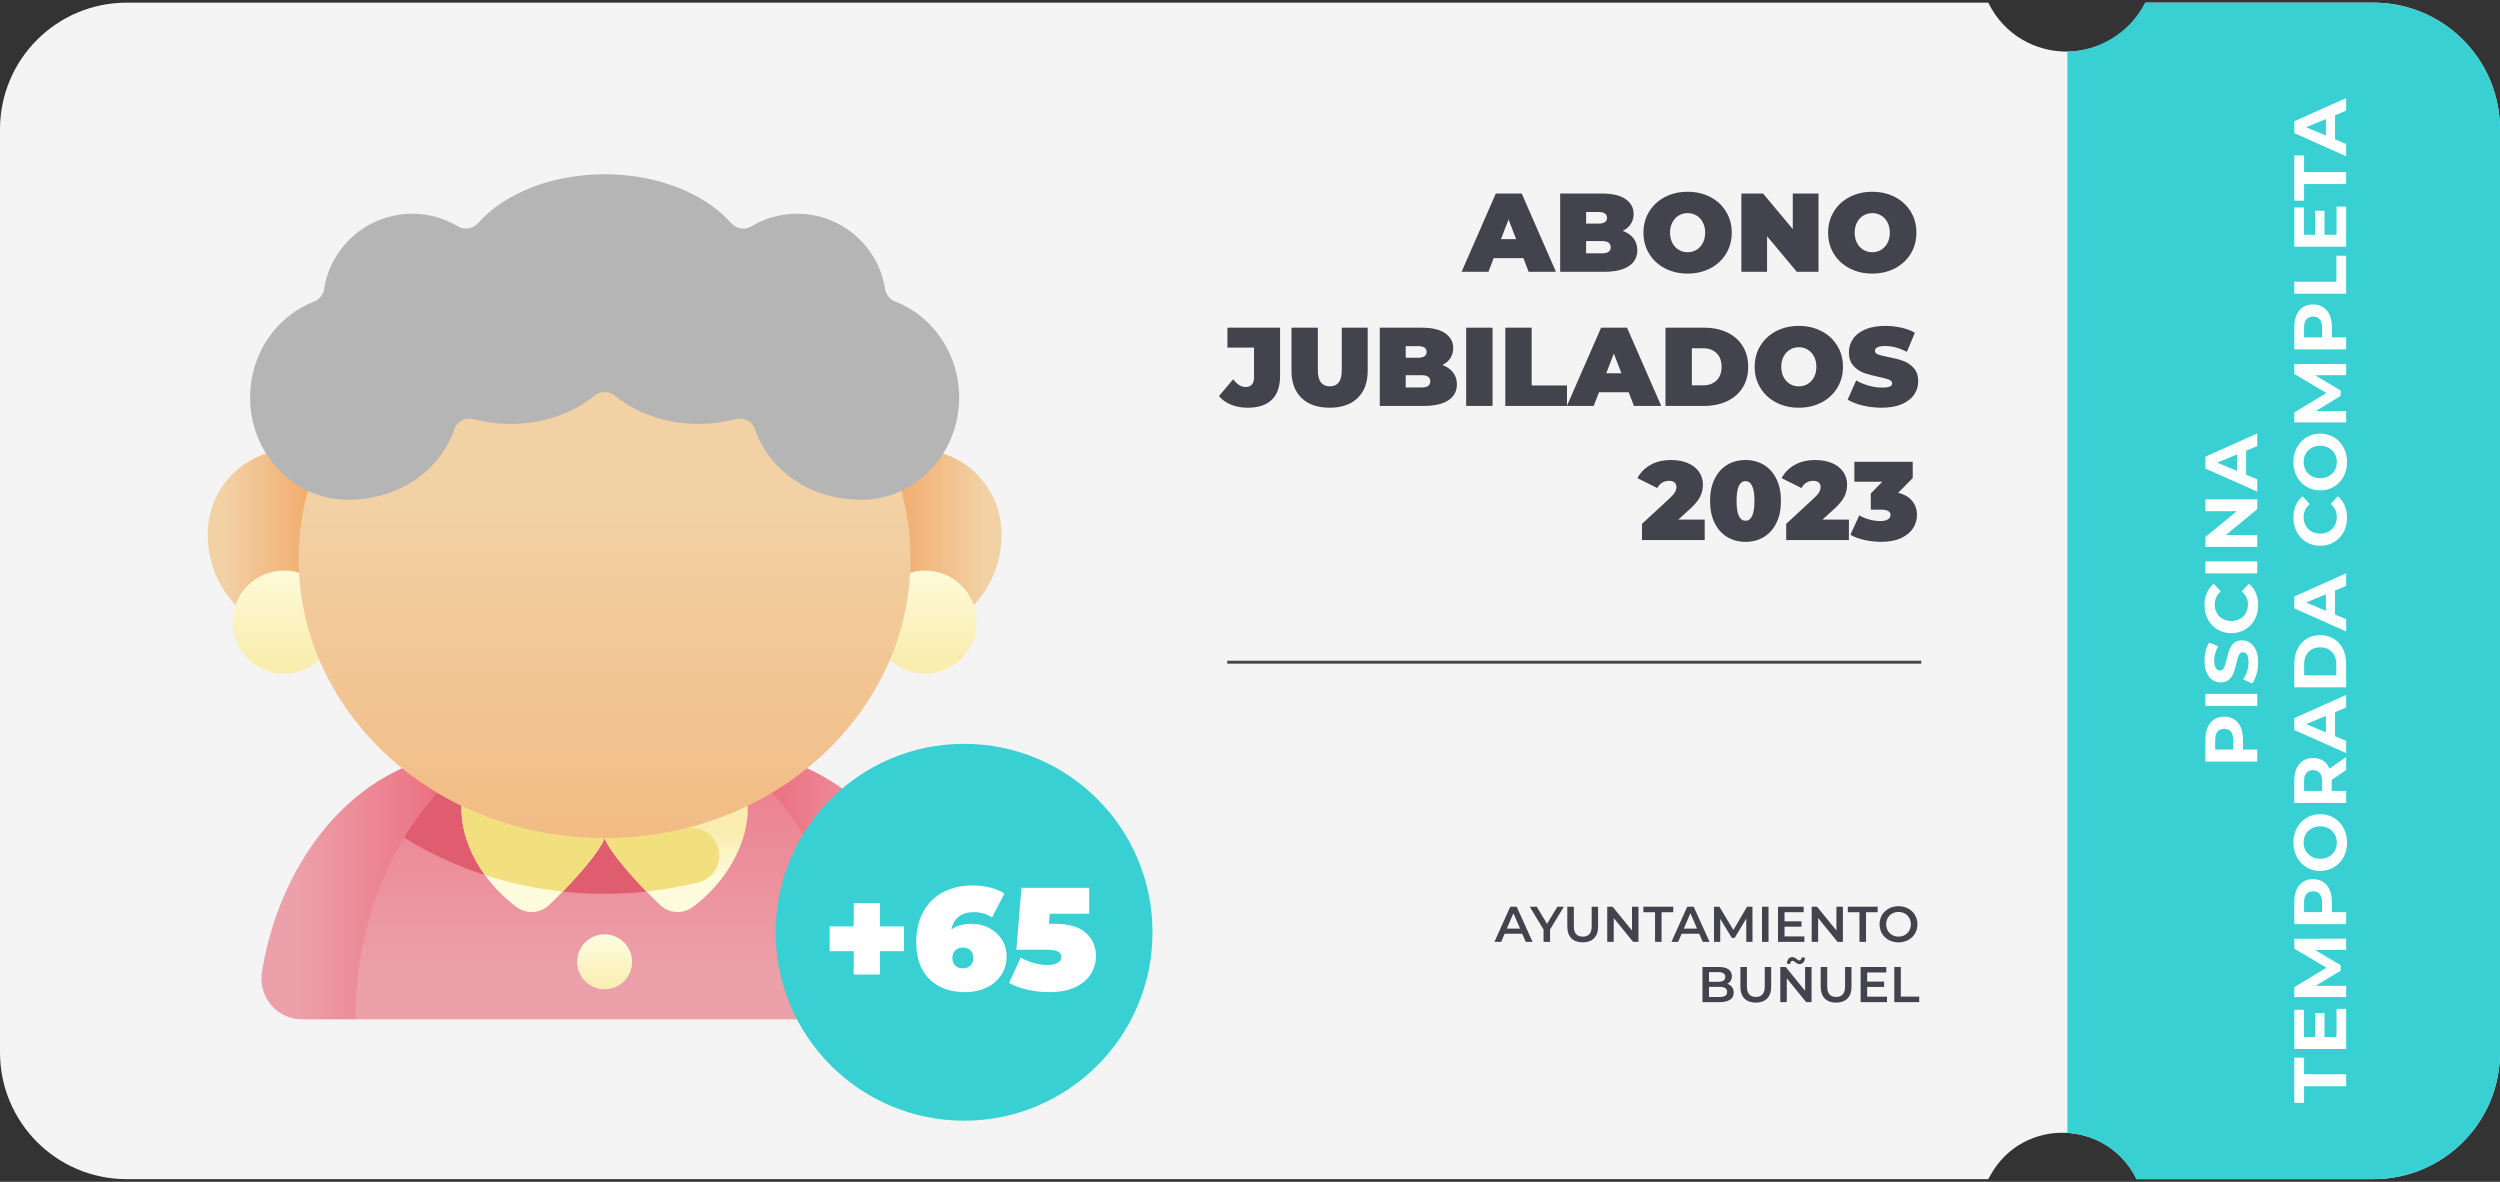 <?xml version="1.0" encoding="utf-8"?>
<!-- Generator: Adobe Illustrator 26.5.1, SVG Export Plug-In . SVG Version: 6.00 Build 0)  -->
<svg version="1.1" xmlns="http://www.w3.org/2000/svg" xmlns:xlink="http://www.w3.org/1999/xlink" x="0px" y="0px"
	 viewBox="0 0 846.168 400" enable-background="new 0 0 846.168 400" xml:space="preserve">
<rect x="0" y="0" width="846.168" height="400" fill="#333333" stroke="none"/>
<g id="Layer_3" display="none">
</g>
<g id="Layer_1">
	<path id="background_00000089543560678602474140000010959118444390879652_" fill="#F4F4F4" d="M42.868,399.099h630.094l0.754-1.355
		c10.951-19.73,39.582-18.945,49.438,1.355l0,0h80.146c23.678,0,42.869-19.191,42.869-42.869V43.77
		c0-23.676-19.191-42.868-42.869-42.868h-77.158l0,0c-10.809,22.026-42.176,22.114-53.104,0.147l-0.076-0.147H42.868
		c-23.676,0-42.867,19.192-42.867,42.868v312.46C0.001,379.907,19.192,399.099,42.868,399.099z"/>
	<g id="background_00000173160414298033789760000011962924955362922138_">
		<g id="background_00000159451091699550716920000014092334221328275371_">
			<path id="tab_00000155865745173915491100000006656470095329128588_" fill="#39D0D3" d="M803.348,399.099h-80.195l-0.789-1.416
				c-4.619-8.295-13.148-13.66-22.625-14.232l0,0V17.468l0,0c10.615-0.298,20.318-6.071,25.643-15.259l0.76-1.308h77.207
				c23.65,0,42.82,19.171,42.82,42.82v312.557C846.168,379.929,826.999,399.099,803.348,399.099z"/>
		</g>
	</g>
	<g>
		
			<linearGradient id="SVGID_1_" gradientUnits="userSpaceOnUse" x1="90.698" y1="-3233.193" x2="63.294" y2="-3233.193" gradientTransform="matrix(1.02 0 0 -1.02 11.411 -3113.625)">
			<stop  offset="0" style="stop-color:#F2AE6F"/>
			<stop  offset="1" style="stop-color:#F2D1A5"/>
		</linearGradient>
		<path fill="url(#SVGID_1_)" d="M127.66,180.753c0-15.841-12.841-28.681-28.681-28.681c-15.84,0-28.68,12.84-28.68,28.681
			c0,21.679,18.013,34.992,33.853,34.992C119.993,215.745,127.66,196.592,127.66,180.753L127.66,180.753z"/>
		
			<linearGradient id="SVGID_00000073702214606331703620000017291904220976845212_" gradientUnits="userSpaceOnUse" x1="83.104" y1="-3271.322" x2="83.104" y2="-3238.742" gradientTransform="matrix(1.02 0 0 -1.02 11.411 -3113.625)">
			<stop  offset="0" style="stop-color:#F9EDAF"/>
			<stop  offset="1" style="stop-color:#FFFCDD"/>
		</linearGradient>
		<path fill="url(#SVGID_00000073702214606331703620000017291904220976845212_)" d="M96.169,193.105
			c9.637,0,17.449,7.812,17.449,17.449s-7.812,17.449-17.449,17.449c-9.637,0-17.449-7.812-17.449-17.449
			S86.532,193.105,96.169,193.105z"/>
		
			<linearGradient id="SVGID_00000102525029723625692640000016856240402508806556_" gradientUnits="userSpaceOnUse" x1="1970.029" y1="-3233.193" x2="1942.625" y2="-3233.193" gradientTransform="matrix(-1.02 0 0 -1.02 2314.61 -3113.625)">
			<stop  offset="0" style="stop-color:#F2AE6F"/>
			<stop  offset="1" style="stop-color:#F2D1A5"/>
		</linearGradient>
		<path fill="url(#SVGID_00000102525029723625692640000016856240402508806556_)" d="M281.632,180.753
			c0-15.841,12.84-28.681,28.68-28.681c15.841,0,28.681,12.84,28.681,28.681c0,21.679-18.013,34.992-33.853,34.992
			C289.3,215.745,281.632,196.592,281.632,180.753L281.632,180.753z"/>
		
			<linearGradient id="SVGID_00000124861659471021555860000006979614895682617739_" gradientUnits="userSpaceOnUse" x1="295.824" y1="-3271.322" x2="295.824" y2="-3238.742" gradientTransform="matrix(1.02 0 0 -1.02 11.411 -3113.625)">
			<stop  offset="0" style="stop-color:#F9EDAF"/>
			<stop  offset="1" style="stop-color:#FFFCDD"/>
		</linearGradient>
		<path fill="url(#SVGID_00000124861659471021555860000006979614895682617739_)" d="M313.123,193.105
			c9.638,0,17.448,7.812,17.448,17.449s-7.811,17.449-17.448,17.449c-9.637,0-17.449-7.812-17.449-17.449
			S303.486,193.105,313.123,193.105z"/>
		
			<linearGradient id="SVGID_00000094616621310777055370000004566539159404961173_" gradientUnits="userSpaceOnUse" x1="136.29" y1="-3347.148" x2="87.662" y2="-3347.148" gradientTransform="matrix(1.02 0 0 -1.02 11.411 -3113.625)">
			<stop  offset="0" style="stop-color:#EC6F80"/>
			<stop  offset="1" style="stop-color:#ECA0AA"/>
		</linearGradient>
		<path fill="url(#SVGID_00000094616621310777055370000004566539159404961173_)" d="M151.938,255.245
			c-35.477,5.972-57.889,39.592-63.292,73.811c-1.324,8.381,5.154,15.961,13.638,15.961h17.983l58.066-89.771H151.938z"/>
		
			<linearGradient id="SVGID_00000126308883694013549830000017160365306091258550_" gradientUnits="userSpaceOnUse" x1="-1176.443" y1="-3347.148" x2="-1225.071" y2="-3347.148" gradientTransform="matrix(-1.02 0 0 -1.02 -940.976 -3113.625)">
			<stop  offset="0" style="stop-color:#EC6F80"/>
			<stop  offset="1" style="stop-color:#ECA0AA"/>
		</linearGradient>
		<path fill="url(#SVGID_00000126308883694013549830000017160365306091258550_)" d="M257.353,255.245
			c35.477,5.972,57.89,39.592,63.293,73.811c1.323,8.381-5.155,15.961-13.638,15.961h-17.982l-58.066-89.771H257.353z"/>
		
			<linearGradient id="SVGID_00000040550592636462254210000017150851158449014949_" gradientUnits="userSpaceOnUse" x1="189.465" y1="-3274.124" x2="189.465" y2="-3375.197" gradientTransform="matrix(1.02 0 0 -1.02 11.411 -3113.625)">
			<stop  offset="0" style="stop-color:#EC6F80"/>
			<stop  offset="1" style="stop-color:#ECA0AA"/>
		</linearGradient>
		<path fill="url(#SVGID_00000040550592636462254210000017150851158449014949_)" d="M289.025,345.017
			c0-57.183-37.779-103.54-84.38-103.54c-46.601,0-84.379,46.358-84.379,103.54H289.025z"/>
		<path fill="#E05D6F" d="M136.764,283.514c19.937,12.356,43.376,19.002,67.881,19.002c10.824,0,21.44-1.3,31.638-3.812
			c5.428-1.337,8.5-7.089,6.596-12.346c-1.637-4.518-6.415-7.087-11.079-5.932c-8.654,2.142-17.759,3.287-27.154,3.287
			c-20.92,0-40.387-5.669-56.667-15.411C143.846,272.901,140.088,277.998,136.764,283.514L136.764,283.514z"/>
		
			<linearGradient id="SVGID_00000173855774266035916280000000652056612466874253_" gradientUnits="userSpaceOnUse" x1="165.712" y1="-3328.663" x2="165.712" y2="-3344.133" gradientTransform="matrix(1.02 0 0 -1.02 11.411 -3113.625)">
			<stop  offset="0" style="stop-color:#F9EDAF"/>
			<stop  offset="1" style="stop-color:#FFFCDD"/>
		</linearGradient>
		<path fill="url(#SVGID_00000173855774266035916280000000652056612466874253_)" d="M204.645,283.712
			c-2.015,5.353-12.154,16.314-18.79,22.619c-2.985,2.838-7.585,3.172-10.915,0.75c-14.441-10.502-26.769-33.104-12.226-51.934
			L204.645,283.712z"/>
		<path fill="#F2E07E" d="M164.15,296.178c8.467,2.743,17.282,4.622,26.316,5.583c5.979-6.155,12.594-13.836,14.179-18.049
			c-17.499,0-33.98-3.966-48.433-10.963C155.954,281.156,159.244,289.379,164.15,296.178L164.15,296.178z"/>
		
			<linearGradient id="SVGID_00000018939088072274706320000002725842676955948935_" gradientUnits="userSpaceOnUse" x1="2017.439" y1="-3328.663" x2="2017.439" y2="-3344.133" gradientTransform="matrix(-1.02 0 0 -1.02 2286.456 -3113.625)">
			<stop  offset="0" style="stop-color:#F9EDAF"/>
			<stop  offset="1" style="stop-color:#FFFCDD"/>
		</linearGradient>
		<path fill="url(#SVGID_00000018939088072274706320000002725842676955948935_)" d="M204.645,283.712
			c2.015,5.353,12.155,16.314,18.791,22.619c2.985,2.838,7.584,3.172,10.915,0.75c14.439-10.502,26.768-33.104,12.226-51.934
			L204.645,283.712z"/>
		<path fill="#F2E07E" d="M236.283,298.703c5.428-1.338,8.5-7.09,6.596-12.347c-1.637-4.518-6.415-7.086-11.079-5.931
			c-8.654,2.142-17.759,3.287-27.154,3.287c1.585,4.209,8.192,11.885,14.17,18.038C224.744,301.119,230.58,300.108,236.283,298.703
			L236.283,298.703z"/>
		
			<linearGradient id="SVGID_00000065767562367069388340000014125808751494529457_" gradientUnits="userSpaceOnUse" x1="189.464" y1="-3401.506" x2="189.464" y2="-3218.887" gradientTransform="matrix(1.02 0 0 -1.02 11.411 -3113.625)">
			<stop  offset="0" style="stop-color:#F2AE6F"/>
			<stop  offset="1" style="stop-color:#F2D1A5"/>
		</linearGradient>
		
			<ellipse fill="url(#SVGID_00000065767562367069388340000014125808751494529457_)" cx="204.646" cy="189.181" rx="103.539" ry="94.531"/>
		<path fill="#B5B5B5" d="M303.014,102.071c-1.825-0.704-3.119-2.321-3.421-4.253c-2.265-14.435-14.755-25.478-29.826-25.478
			c-5.675,0-10.98,1.573-15.512,4.3c-2.222,1.337-5.057,0.795-6.782-1.143c-8.812-9.902-24.691-16.515-42.827-16.515
			c-18.136,0-34.015,6.612-42.826,16.515c-1.725,1.937-4.561,2.479-6.782,1.143c-4.533-2.727-9.836-4.3-15.513-4.3
			c-15.07,0-27.562,11.043-29.826,25.478c-0.303,1.932-1.598,3.549-3.421,4.253c-12.628,4.874-21.632,17.572-21.632,32.47
			c0,19.11,14.816,34.604,33.092,34.604c17.518,0,31.294-10.018,36.02-23.877c0.915-2.68,3.768-4.154,6.502-3.419
			c14.228,3.827,30.242,0.893,40.93-7.921c2.015-1.661,4.899-1.661,6.915,0c10.682,8.809,26.697,11.75,40.929,7.921
			c2.734-0.735,5.588,0.739,6.502,3.419c4.727,13.859,18.501,23.877,36.02,23.877c18.276,0,33.092-15.493,33.092-34.604
			C324.646,119.644,315.642,106.945,303.014,102.071L303.014,102.071z"/>
		
			<linearGradient id="SVGID_00000145057580445086503140000013621402365108683405_" gradientUnits="userSpaceOnUse" x1="189.464" y1="-3381.378" x2="189.464" y2="-3363.763" gradientTransform="matrix(1.02 0 0 -1.02 11.411 -3113.625)">
			<stop  offset="0" style="stop-color:#F9EDAF"/>
			<stop  offset="1" style="stop-color:#FFFCDD"/>
		</linearGradient>
		<path fill="url(#SVGID_00000145057580445086503140000013621402365108683405_)" d="M204.645,316.249
			c5.132,0,9.292,4.16,9.292,9.293c0,5.133-4.16,9.293-9.292,9.293c-5.132,0-9.293-4.16-9.293-9.293
			C195.353,320.409,199.514,316.249,204.645,316.249z"/>
	</g>
</g>
<g id="Layer_4">
	<g>
		<g>
			<path fill="#42434D" d="M515.217,316.034h-5.95l-1.173,2.754h-2.277l5.354-11.898h2.176l5.371,11.898h-2.312L515.217,316.034z
				 M514.486,314.301l-2.243-5.202l-2.228,5.202H514.486z"/>
			<path fill="#42434D" d="M524.652,314.59v4.198h-2.21v-4.165l-4.675-7.733h2.363l3.484,5.796l3.519-5.796h2.176L524.652,314.59z"
				/>
			<path fill="#42434D" d="M530.484,313.604v-6.714h2.21v6.629c0,2.448,1.104,3.502,3.025,3.502s3.009-1.054,3.009-3.502v-6.629
				h2.176v6.714c0,3.468-1.955,5.354-5.202,5.354C532.438,318.958,530.484,317.071,530.484,313.604z"/>
			<path fill="#42434D" d="M554.572,306.89v11.898h-1.819l-6.561-8.058v8.058h-2.193V306.89h1.819l6.561,8.057v-8.057H554.572z"/>
			<path fill="#42434D" d="M560.182,308.759h-3.943v-1.869h10.097v1.869h-3.943v10.029h-2.21V308.759z"/>
			<path fill="#42434D" d="M575.126,316.034h-5.95l-1.173,2.754h-2.277l5.354-11.898h2.176l5.371,11.898h-2.312L575.126,316.034z
				 M574.394,314.301l-2.243-5.202l-2.228,5.202H574.394z"/>
			<path fill="#42434D" d="M591.07,318.788l-0.017-7.888l-3.909,6.527h-0.986l-3.909-6.425v7.785h-2.108V306.89h1.819l4.726,7.887
				l4.64-7.887h1.819l0.017,11.898H591.07z"/>
			<path fill="#42434D" d="M596.376,306.89h2.21v11.898h-2.21V306.89z"/>
			<path fill="#42434D" d="M610.722,316.936v1.853h-8.924V306.89h8.687v1.853h-6.477v3.094h5.745v1.818h-5.745v3.281H610.722z"/>
			<path fill="#42434D" d="M623.762,306.89v11.898h-1.819l-6.561-8.058v8.058h-2.193V306.89h1.819l6.561,8.057v-8.057H623.762z"/>
			<path fill="#42434D" d="M629.373,308.759h-3.943v-1.869h10.097v1.869h-3.943v10.029h-2.21V308.759z"/>
			<path fill="#42434D" d="M636.174,312.839c0-3.519,2.72-6.119,6.408-6.119s6.408,2.583,6.408,6.119
				c0,3.535-2.72,6.119-6.408,6.119S636.174,316.358,636.174,312.839z M646.763,312.839c0-2.431-1.785-4.182-4.182-4.182
				s-4.182,1.751-4.182,4.182s1.785,4.182,4.182,4.182S646.763,315.27,646.763,312.839z"/>
			<path fill="#42434D" d="M586.803,335.959c0,2.04-1.598,3.229-4.657,3.229h-5.916V327.29h5.575c2.856,0,4.386,1.206,4.386,3.094
				c0,1.224-0.611,2.124-1.529,2.617C585.936,333.409,586.803,334.412,586.803,335.959z M578.44,329.024v3.28h3.128
				c1.529,0,2.396-0.544,2.396-1.632c0-1.104-0.867-1.648-2.396-1.648H578.44z M584.577,335.738c0-1.19-0.901-1.717-2.567-1.717
				h-3.569v3.434h3.569C583.675,337.455,584.577,336.928,584.577,335.738z"/>
			<path fill="#42434D" d="M589.065,334.004v-6.714h2.21v6.629c0,2.448,1.104,3.502,3.025,3.502s3.009-1.054,3.009-3.502v-6.629
				h2.176v6.714c0,3.468-1.955,5.354-5.202,5.354C591.019,339.358,589.065,337.472,589.065,334.004z"/>
			<path fill="#42434D" d="M613.153,327.29v11.898h-1.819l-6.561-8.058v8.058h-2.193V327.29h1.819l6.561,8.057v-8.057H613.153z
				 M605.946,326.219h-1.14c0.034-1.394,0.748-2.277,1.836-2.277c1.122,0,1.7,1.121,2.312,1.121c0.476,0,0.799-0.356,0.832-0.969
				h1.14c-0.034,1.326-0.748,2.227-1.836,2.227c-1.122,0-1.7-1.121-2.312-1.121C606.302,325.199,605.979,325.573,605.946,326.219z"
				/>
			<path fill="#42434D" d="M616.249,334.004v-6.714h2.21v6.629c0,2.448,1.104,3.502,3.025,3.502s3.009-1.054,3.009-3.502v-6.629
				h2.176v6.714c0,3.468-1.955,5.354-5.202,5.354C618.203,339.358,616.249,337.472,616.249,334.004z"/>
			<path fill="#42434D" d="M638.687,337.336v1.853h-8.924V327.29h8.687v1.853h-6.477v3.094h5.745v1.818h-5.745v3.281H638.687z"/>
			<path fill="#42434D" d="M641.153,327.29h2.21v10.028h6.222v1.87h-8.432V327.29z"/>
		</g>
	</g>
	<g>
		<path fill="#42434D" d="M515.623,87.378h-10.063l-1.777,4.615h-9.08l11.576-26.482h8.777l11.577,26.482h-9.231L515.623,87.378z
			 M513.164,80.946l-2.572-6.658l-2.572,6.658H513.164z"/>
		<path fill="#42434D" d="M552.888,80.682c0.857,1.11,1.286,2.446,1.286,4.01c0,2.321-0.959,4.118-2.875,5.392
			c-1.917,1.273-4.691,1.91-8.323,1.91H528.07V65.511h14.149c3.531,0,6.198,0.631,8.002,1.892c1.803,1.262,2.705,2.938,2.705,5.031
			c0,1.236-0.31,2.346-0.928,3.33c-0.618,0.983-1.532,1.777-2.742,2.383C550.82,78.728,552.031,79.572,552.888,80.682z
			 M536.847,71.753v3.935h4.161c1.942,0,2.913-0.655,2.913-1.967s-0.971-1.968-2.913-1.968H536.847z M545.171,83.67
			c0-1.387-0.983-2.08-2.951-2.08h-5.372v4.161h5.372C544.187,85.751,545.171,85.058,545.171,83.67z"/>
		<path fill="#42434D" d="M563.519,90.82c-2.271-1.185-4.049-2.831-5.335-4.937s-1.93-4.483-1.93-7.132s0.644-5.025,1.93-7.131
			c1.286-2.106,3.064-3.752,5.335-4.938c2.27-1.186,4.829-1.778,7.68-1.778c2.85,0,5.41,0.593,7.68,1.778
			c2.271,1.186,4.048,2.831,5.335,4.938c1.286,2.105,1.929,4.482,1.929,7.131s-0.643,5.026-1.929,7.132
			c-1.287,2.105-3.064,3.752-5.335,4.937c-2.27,1.186-4.83,1.778-7.68,1.778C568.348,92.599,565.789,92.006,563.519,90.82z
			 M574.207,84.56c0.895-0.542,1.607-1.312,2.138-2.308c0.529-0.996,0.794-2.163,0.794-3.5s-0.265-2.503-0.794-3.499
			c-0.53-0.996-1.243-1.766-2.138-2.309c-0.896-0.542-1.898-0.812-3.008-0.812c-1.11,0-2.112,0.271-3.008,0.812
			c-0.896,0.543-1.607,1.312-2.138,2.309c-0.529,0.996-0.794,2.162-0.794,3.499s0.265,2.504,0.794,3.5
			c0.53,0.996,1.242,1.766,2.138,2.308s1.897,0.813,3.008,0.813C572.308,85.373,573.311,85.102,574.207,84.56z"/>
		<path fill="#42434D" d="M615.501,65.511v26.482h-7.34l-10.063-12.03v12.03h-8.701V65.511h7.34l10.063,12.03v-12.03H615.501z"/>
		<path fill="#42434D" d="M626.018,90.82c-2.271-1.185-4.049-2.831-5.335-4.937s-1.93-4.483-1.93-7.132s0.644-5.025,1.93-7.131
			c1.286-2.106,3.064-3.752,5.335-4.938c2.27-1.186,4.829-1.778,7.68-1.778c2.85,0,5.41,0.593,7.68,1.778
			c2.271,1.186,4.048,2.831,5.335,4.938c1.286,2.105,1.929,4.482,1.929,7.131s-0.643,5.026-1.929,7.132
			c-1.287,2.105-3.064,3.752-5.335,4.937c-2.27,1.186-4.83,1.778-7.68,1.778C630.847,92.599,628.288,92.006,626.018,90.82z
			 M636.706,84.56c0.895-0.542,1.607-1.312,2.138-2.308c0.529-0.996,0.794-2.163,0.794-3.5s-0.265-2.503-0.794-3.499
			c-0.53-0.996-1.243-1.766-2.138-2.309c-0.896-0.542-1.898-0.812-3.008-0.812c-1.11,0-2.112,0.271-3.008,0.812
			c-0.896,0.543-1.607,1.312-2.138,2.309c-0.529,0.996-0.794,2.162-0.794,3.499s0.265,2.504,0.794,3.5
			c0.53,0.996,1.242,1.766,2.138,2.308s1.897,0.813,3.008,0.813C634.807,85.373,635.81,85.102,636.706,84.56z"/>
		<path fill="#42434D" d="M416.711,136.995c-1.678-0.668-3.059-1.646-4.143-2.932l4.805-5.675c0.706,0.883,1.399,1.538,2.081,1.967
			c0.681,0.43,1.387,0.644,2.119,0.644c0.933,0,1.646-0.277,2.138-0.833c0.492-0.554,0.737-1.374,0.737-2.459v-10.063h-9.004v-6.734
			h17.819v16.269c0,3.607-0.928,6.312-2.781,8.115c-1.854,1.803-4.571,2.705-8.153,2.705
			C420.26,137.998,418.387,137.663,416.711,136.995z"/>
		<path fill="#42434D" d="M440.525,134.706c-2.27-2.194-3.404-5.271-3.404-9.23v-14.566h8.928v14.301
			c0,1.942,0.347,3.355,1.041,4.237c0.693,0.884,1.696,1.324,3.008,1.324c1.311,0,2.313-0.44,3.008-1.324
			c0.693-0.882,1.04-2.295,1.04-4.237v-14.301h8.777v14.566c0,3.96-1.136,7.036-3.405,9.23s-5.436,3.292-9.496,3.292
			S442.796,136.9,440.525,134.706z"/>
		<path fill="#42434D" d="M491.827,126.08c0.857,1.11,1.286,2.447,1.286,4.011c0,2.32-0.959,4.118-2.875,5.391
			c-1.917,1.274-4.691,1.911-8.323,1.911h-14.906v-26.483h14.149c3.531,0,6.198,0.631,8.002,1.893
			c1.803,1.261,2.705,2.938,2.705,5.031c0,1.236-0.31,2.346-0.928,3.329s-1.532,1.778-2.742,2.384
			C489.758,124.126,490.969,124.971,491.827,126.08z M475.786,117.152v3.935h4.161c1.942,0,2.913-0.656,2.913-1.968
			c0-1.311-0.971-1.967-2.913-1.967H475.786z M484.109,129.069c0-1.387-0.983-2.081-2.951-2.081h-5.372v4.162h5.372
			C483.126,131.15,484.109,130.457,484.109,129.069z"/>
		<path fill="#42434D" d="M496.253,110.909h8.929v26.483h-8.929V110.909z"/>
		<path fill="#42434D" d="M509.494,110.909h8.929v19.56h11.955v6.924h-20.884V110.909z"/>
		<path fill="#42434D" d="M551.261,132.776h-10.063l-1.777,4.616h-9.08l11.576-26.483h8.777l11.577,26.483h-9.231L551.261,132.776z
			 M548.802,126.346l-2.572-6.659l-2.572,6.659H548.802z"/>
		<path fill="#42434D" d="M563.708,110.909h13.053c2.95,0,5.555,0.537,7.812,1.608c2.257,1.072,4.01,2.604,5.258,4.597
			c1.249,1.992,1.873,4.338,1.873,7.037s-0.624,5.044-1.873,7.036c-1.248,1.993-3.001,3.525-5.258,4.597
			c-2.258,1.072-4.862,1.608-7.812,1.608h-13.053V110.909z M576.382,130.432c1.917,0,3.449-0.549,4.597-1.646
			c1.147-1.097,1.722-2.642,1.722-4.634s-0.574-3.538-1.722-4.635c-1.147-1.098-2.68-1.646-4.597-1.646h-3.745v12.561H576.382z"/>
		<path fill="#42434D" d="M601.163,136.22c-2.271-1.186-4.049-2.831-5.335-4.938c-1.286-2.105-1.93-4.483-1.93-7.131
			c0-2.648,0.644-5.025,1.93-7.132c1.286-2.105,3.064-3.751,5.335-4.938c2.27-1.185,4.829-1.777,7.68-1.777
			c2.85,0,5.41,0.593,7.68,1.777c2.271,1.187,4.048,2.832,5.335,4.938c1.286,2.106,1.929,4.483,1.929,7.132
			c0,2.647-0.643,5.025-1.929,7.131c-1.287,2.106-3.064,3.752-5.335,4.938c-2.27,1.185-4.83,1.778-7.68,1.778
			C605.992,137.998,603.432,137.404,601.163,136.22z M611.85,129.958c0.895-0.542,1.607-1.311,2.138-2.308
			c0.529-0.996,0.794-2.162,0.794-3.499s-0.265-2.503-0.794-3.5c-0.53-0.996-1.243-1.765-2.138-2.308
			c-0.896-0.542-1.898-0.813-3.008-0.813c-1.11,0-2.112,0.271-3.008,0.813c-0.896,0.543-1.607,1.312-2.138,2.308
			c-0.529,0.997-0.794,2.163-0.794,3.5s0.265,2.503,0.794,3.499c0.53,0.997,1.242,1.766,2.138,2.308
			c0.896,0.543,1.897,0.813,3.008,0.813C609.952,130.772,610.955,130.501,611.85,129.958z"/>
		<path fill="#42434D" d="M630.502,137.26c-2.081-0.491-3.79-1.153-5.126-1.986l2.875-6.507c1.261,0.731,2.673,1.318,4.237,1.759
			c1.563,0.442,3.064,0.662,4.502,0.662c1.235,0,2.118-0.119,2.648-0.359c0.529-0.239,0.794-0.599,0.794-1.078
			c0-0.555-0.347-0.971-1.04-1.248c-0.694-0.277-1.835-0.58-3.424-0.908c-2.043-0.429-3.745-0.889-5.107-1.381
			s-2.548-1.299-3.557-2.421s-1.513-2.643-1.513-4.56c0-1.664,0.466-3.178,1.399-4.539c0.933-1.362,2.327-2.435,4.181-3.216
			c1.854-0.782,4.104-1.173,6.753-1.173c1.816,0,3.601,0.195,5.354,0.586c1.753,0.392,3.297,0.965,4.635,1.722l-2.687,6.469
			c-2.598-1.311-5.057-1.967-7.377-1.967c-2.296,0-3.443,0.555-3.443,1.664c0,0.53,0.341,0.928,1.021,1.192
			c0.682,0.265,1.803,0.549,3.367,0.851c2.018,0.379,3.72,0.813,5.107,1.306c1.387,0.492,2.592,1.293,3.613,2.402
			c1.021,1.11,1.532,2.623,1.532,4.54c0,1.664-0.467,3.172-1.4,4.521c-0.933,1.35-2.326,2.422-4.18,3.216
			c-1.854,0.795-4.105,1.192-6.754,1.192C634.719,137.998,632.583,137.752,630.502,137.26z"/>
		<path fill="#42434D" d="M576.987,175.868v6.923h-21.224v-5.485l9.571-8.853c0.832-0.782,1.387-1.45,1.665-2.006
			c0.277-0.554,0.416-1.097,0.416-1.626c0-0.656-0.222-1.167-0.662-1.532c-0.441-0.365-1.078-0.549-1.911-0.549
			c-0.807,0-1.563,0.215-2.27,0.643c-0.706,0.43-1.248,1.035-1.627,1.816l-6.734-3.367c1.009-1.892,2.484-3.386,4.427-4.483
			c1.941-1.097,4.287-1.646,7.037-1.646c2.093,0,3.946,0.341,5.562,1.021c1.613,0.681,2.875,1.652,3.783,2.913
			c0.907,1.262,1.361,2.712,1.361,4.351c0,1.463-0.309,2.832-0.927,4.105s-1.822,2.718-3.613,4.331l-3.783,3.443H576.987z"/>
		<path fill="#42434D" d="M584.572,181.751c-1.803-1.098-3.216-2.687-4.237-4.767c-1.021-2.081-1.532-4.56-1.532-7.435
			s0.511-5.354,1.532-7.434c1.021-2.081,2.435-3.67,4.237-4.768c1.804-1.097,3.878-1.646,6.224-1.646s4.42,0.549,6.224,1.646
			c1.803,1.098,3.216,2.687,4.237,4.768c1.021,2.08,1.532,4.559,1.532,7.434s-0.511,5.354-1.532,7.435
			c-1.021,2.08-2.435,3.669-4.237,4.767c-1.804,1.097-3.878,1.646-6.224,1.646S586.376,182.848,584.572,181.751z M593.822,169.55
			c0-4.464-1.009-6.696-3.026-6.696s-3.026,2.232-3.026,6.696s1.009,6.696,3.026,6.696S593.822,174.014,593.822,169.55z"/>
		<path fill="#42434D" d="M625.791,175.868v6.923h-21.224v-5.485l9.571-8.853c0.832-0.782,1.387-1.45,1.665-2.006
			c0.277-0.554,0.416-1.097,0.416-1.626c0-0.656-0.222-1.167-0.662-1.532c-0.441-0.365-1.078-0.549-1.911-0.549
			c-0.807,0-1.563,0.215-2.27,0.643c-0.706,0.43-1.248,1.035-1.627,1.816l-6.734-3.367c1.009-1.892,2.484-3.386,4.427-4.483
			c1.941-1.097,4.287-1.646,7.037-1.646c2.093,0,3.946,0.341,5.562,1.021c1.613,0.681,2.875,1.652,3.783,2.913
			c0.907,1.262,1.361,2.712,1.361,4.351c0,1.463-0.309,2.832-0.927,4.105s-1.822,2.718-3.613,4.331l-3.783,3.443H625.791z"/>
		<path fill="#42434D" d="M647.185,169.531c1.097,1.324,1.646,2.919,1.646,4.785c0,1.59-0.436,3.071-1.306,4.445
			c-0.87,1.375-2.213,2.491-4.029,3.349c-1.815,0.857-4.073,1.286-6.771,1.286c-1.867,0-3.727-0.202-5.58-0.605
			c-1.854-0.403-3.475-0.996-4.861-1.778l3.026-6.582c1.084,0.631,2.251,1.109,3.499,1.438c1.249,0.328,2.453,0.491,3.613,0.491
			c1.034,0,1.866-0.176,2.497-0.529c0.63-0.353,0.945-0.857,0.945-1.514c0-1.21-1.047-1.815-3.14-1.815h-3.519v-5.485l3.896-3.973
			h-9.458v-6.734h19.749v5.485l-4.919,4.994C644.517,167.293,646.088,168.207,647.185,169.531z"/>
	</g>
	
		<line fill="none" stroke="#42434D" stroke-linejoin="bevel" stroke-miterlimit="10" x1="415.387" y1="224.133" x2="650.29" y2="224.133"/>
	<path fill="#39D0D3" d="M390.088,315.542c0,35.223-28.553,63.777-63.777,63.777c-35.222,0-63.776-28.555-63.776-63.777
		c0-35.224,28.554-63.777,63.776-63.777C361.536,251.765,390.088,280.318,390.088,315.542z"/>
	<g>
		<path fill="#FFFFFF" d="M305.973,321.945h-8.139v7.893h-8.878v-7.893h-8.139v-8.385h8.139v-7.892h8.878v7.892h8.139V321.945z"/>
		<path fill="#FFFFFF" d="M334.729,314.054c1.808,0.921,3.255,2.22,4.341,3.896c1.085,1.678,1.627,3.601,1.627,5.771
			c0,2.4-0.616,4.521-1.85,6.362c-1.233,1.842-2.918,3.256-5.056,4.242c-2.138,0.986-4.505,1.479-7.103,1.479
			c-3.322,0-6.224-0.641-8.706-1.924c-2.483-1.282-4.415-3.188-5.796-5.722c-1.381-2.531-2.072-5.639-2.072-9.322
			c0-3.945,0.797-7.365,2.393-10.259c1.594-2.894,3.83-5.097,6.708-6.609c2.877-1.513,6.223-2.27,10.038-2.27
			c2.071,0,4.044,0.239,5.919,0.716c1.874,0.477,3.469,1.143,4.784,1.997l-4.192,8.139c-1.71-1.216-3.798-1.825-6.264-1.825
			c-2.006,0-3.659,0.502-4.957,1.505c-1.3,1.003-2.146,2.458-2.541,4.365c1.808-1.283,4.094-1.924,6.856-1.924
			C330.964,312.673,332.921,313.134,334.729,314.054z M328.465,326.829c0.658-0.625,0.987-1.48,0.987-2.565
			s-0.329-1.948-0.987-2.589c-0.658-0.642-1.513-0.962-2.564-0.962c-1.053,0-1.908,0.32-2.565,0.962
			c-0.658,0.641-0.987,1.504-0.987,2.589s0.329,1.94,0.987,2.565c0.657,0.625,1.512,0.937,2.565,0.937
			C326.952,327.766,327.807,327.454,328.465,326.829z"/>
		<path fill="#FFFFFF" d="M367.505,315.706c2.285,2.022,3.428,4.678,3.428,7.966c0,2.171-0.567,4.168-1.702,5.993
			c-1.135,1.825-2.886,3.305-5.253,4.439c-2.367,1.134-5.311,1.701-8.829,1.701c-2.434,0-4.858-0.264-7.275-0.789
			c-2.417-0.525-4.53-1.299-6.338-2.318l3.946-8.582c1.447,0.822,2.967,1.447,4.562,1.874c1.595,0.428,3.148,0.642,4.661,0.642
			c1.348,0,2.442-0.238,3.28-0.716c0.838-0.476,1.258-1.142,1.258-1.997c0-0.822-0.378-1.438-1.135-1.85
			c-0.757-0.411-2.121-0.617-4.094-0.617h-10.013l1.726-20.963h22.936v8.78h-13.367l-0.247,3.403h1.776
			C361.66,312.673,365.219,313.684,367.505,315.706z"/>
	</g>
	<g>
		<path fill="#FFFFFF" d="M764.008,257.777H746.46v-7.596c0-1.571,0.255-2.925,0.765-4.062s1.241-2.014,2.193-2.633
			c0.953-0.618,2.09-0.927,3.409-0.927c1.304,0,2.433,0.309,3.385,0.927c0.953,0.619,1.685,1.496,2.193,2.633
			c0.511,1.137,0.765,2.49,0.765,4.062v5.34l-1.83-1.806h6.669V257.777z M757.791,253.716l-1.93,1.806v-5.114
			c0-1.254-0.268-2.189-0.803-2.808c-0.534-0.618-1.278-0.928-2.231-0.928c-0.969,0-1.721,0.31-2.256,0.928
			s-0.802,1.554-0.802,2.808v5.114l-1.931-1.806H757.791z"/>
		<path fill="#FFFFFF" d="M764.008,238.925H746.46v-4.062h17.549V238.925z"/>
		<path fill="#FFFFFF" d="M764.309,224.184c0,1.403-0.188,2.749-0.564,4.036c-0.376,1.287-0.864,2.323-1.466,3.108l-3.059-1.379
			c0.535-0.752,0.974-1.642,1.315-2.67c0.343-1.027,0.515-2.068,0.515-3.121c0-0.802-0.079-1.449-0.238-1.942
			s-0.38-0.856-0.664-1.091s-0.61-0.352-0.979-0.352c-0.468,0-0.84,0.185-1.115,0.552c-0.275,0.368-0.501,0.853-0.677,1.454
			s-0.343,1.267-0.502,1.993c-0.158,0.728-0.354,1.454-0.589,2.181c-0.233,0.728-0.534,1.392-0.902,1.993
			c-0.367,0.603-0.853,1.091-1.454,1.467s-1.37,0.564-2.307,0.564c-1.003,0-1.918-0.271-2.745-0.815
			c-0.827-0.542-1.487-1.361-1.98-2.456s-0.739-2.47-0.739-4.124c0-1.104,0.13-2.189,0.389-3.26
			c0.259-1.069,0.647-2.014,1.165-2.833l3.084,1.254c-0.468,0.819-0.814,1.639-1.04,2.457c-0.226,0.819-0.339,1.621-0.339,2.406
			c0,0.786,0.092,1.43,0.275,1.931c0.185,0.501,0.423,0.861,0.715,1.078c0.293,0.218,0.631,0.326,1.016,0.326
			c0.451,0,0.814-0.184,1.091-0.552c0.275-0.367,0.497-0.853,0.664-1.454s0.334-1.266,0.501-1.993
			c0.168-0.727,0.36-1.454,0.577-2.181c0.217-0.728,0.51-1.392,0.877-1.993c0.368-0.602,0.853-1.091,1.454-1.467
			s1.362-0.564,2.281-0.564c0.986,0,1.89,0.276,2.708,0.827c0.819,0.552,1.479,1.375,1.98,2.47
			C764.058,221.129,764.309,222.513,764.309,224.184z"/>
		<path fill="#FFFFFF" d="M764.309,204.805c0,1.354-0.222,2.612-0.664,3.773c-0.443,1.162-1.074,2.168-1.893,3.021
			c-0.819,0.853-1.78,1.517-2.884,1.993c-1.103,0.477-2.314,0.715-3.635,0.715s-2.532-0.238-3.635-0.715
			c-1.104-0.477-2.064-1.145-2.884-2.006c-0.818-0.86-1.449-1.867-1.893-3.021c-0.442-1.153-0.664-2.415-0.664-3.785
			c0-1.521,0.263-2.896,0.789-4.124c0.527-1.229,1.3-2.261,2.319-3.097l2.407,2.607c-0.686,0.602-1.199,1.271-1.542,2.006
			s-0.515,1.538-0.515,2.406c0,0.819,0.135,1.571,0.401,2.257c0.268,0.686,0.652,1.278,1.153,1.779
			c0.502,0.502,1.095,0.891,1.78,1.166s1.445,0.414,2.281,0.414s1.596-0.139,2.281-0.414s1.278-0.664,1.78-1.166
			c0.501-0.501,0.886-1.094,1.153-1.779s0.4-1.438,0.4-2.257c0-0.868-0.171-1.671-0.514-2.406c-0.342-0.735-0.865-1.404-1.566-2.006
			l2.406-2.607c1.02,0.836,1.797,1.868,2.332,3.097C764.042,201.885,764.309,203.268,764.309,204.805z"/>
		<path fill="#FFFFFF" d="M764.008,194.074H746.46v-4.062h17.549V194.074z"/>
		<path fill="#FFFFFF" d="M764.008,185.1H746.46v-3.359l12.635-10.354v1.63H746.46v-4.012h17.549v3.334l-12.636,10.379v-1.629
			h12.636V185.1z"/>
		<path fill="#FFFFFF" d="M764.008,166.398l-17.549-7.822v-4.011l17.549-7.847v4.262l-15.493,6.418v-1.604l15.493,6.443V166.398z
			 M760.248,162.486l-3.083-1.078v-9.024l3.083-1.104V162.486z"/>
		<path fill="#FFFFFF" d="M794.092,367.659h-14.239v5.615h-3.31v-15.292h3.31v5.615h14.239V367.659z"/>
		<path fill="#FFFFFF" d="M790.834,351.013v-9.552h3.259v13.588h-17.549v-13.262h3.259v9.226H790.834z M783.613,351.314v-8.448
			h3.159v8.448H783.613z"/>
		<path fill="#FFFFFF" d="M794.092,337.475h-17.549v-3.359l12.385-7.471v1.78l-12.385-7.346v-3.334l17.549-0.051v3.811
			l-11.708,0.025v-0.702l9.853,5.866v1.83l-9.853,5.992v-0.853h11.708V337.475z"/>
		<path fill="#FFFFFF" d="M794.092,312.78h-17.549v-7.596c0-1.571,0.255-2.925,0.765-4.062s1.241-2.014,2.193-2.633
			c0.953-0.618,2.09-0.927,3.409-0.927c1.304,0,2.433,0.309,3.385,0.927c0.953,0.619,1.685,1.496,2.193,2.633
			c0.511,1.137,0.765,2.49,0.765,4.062v5.34l-1.83-1.806h6.669V312.78z M787.875,308.719l-1.93,1.806v-5.114
			c0-1.254-0.268-2.189-0.803-2.808c-0.534-0.618-1.278-0.928-2.231-0.928c-0.969,0-1.721,0.31-2.256,0.928
			s-0.802,1.554-0.802,2.808v5.114l-1.931-1.806H787.875z"/>
		<path fill="#FFFFFF" d="M794.393,285.154c0,1.388-0.226,2.67-0.677,3.848c-0.451,1.179-1.086,2.198-1.905,3.059
			c-0.818,0.861-1.78,1.529-2.883,2.006c-1.104,0.477-2.307,0.715-3.61,0.715s-2.507-0.238-3.61-0.715
			c-1.103-0.477-2.063-1.148-2.883-2.018c-0.818-0.869-1.454-1.889-1.905-3.059s-0.677-2.44-0.677-3.811
			c0-1.388,0.226-2.662,0.677-3.823c0.451-1.162,1.087-2.173,1.905-3.034c0.819-0.86,1.776-1.533,2.87-2.018
			c1.096-0.484,2.303-0.728,3.623-0.728c1.304,0,2.512,0.243,3.622,0.728c1.112,0.484,2.073,1.157,2.884,2.018
			c0.811,0.861,1.441,1.872,1.893,3.034C794.168,282.518,794.393,283.784,794.393,285.154z M790.933,285.18
			c0-0.786-0.133-1.509-0.4-2.169s-0.652-1.241-1.153-1.742c-0.502-0.502-1.095-0.891-1.78-1.166s-1.445-0.414-2.281-0.414
			s-1.596,0.139-2.281,0.414s-1.278,0.66-1.78,1.153c-0.501,0.493-0.886,1.074-1.153,1.742c-0.267,0.669-0.401,1.396-0.401,2.182
			c0,0.785,0.135,1.508,0.401,2.168c0.268,0.66,0.652,1.241,1.153,1.742c0.502,0.502,1.095,0.891,1.78,1.166
			s1.445,0.414,2.281,0.414c0.819,0,1.575-0.139,2.269-0.414c0.694-0.275,1.291-0.66,1.793-1.153
			c0.501-0.492,0.886-1.073,1.153-1.742C790.8,286.692,790.933,285.965,790.933,285.18z"/>
		<path fill="#FFFFFF" d="M794.092,271.767h-17.549v-7.596c0-1.571,0.255-2.925,0.765-4.062s1.241-2.014,2.193-2.633
			c0.953-0.618,2.09-0.927,3.409-0.927c1.304,0,2.429,0.309,3.372,0.927c0.944,0.619,1.667,1.496,2.169,2.633
			c0.501,1.137,0.752,2.49,0.752,4.062v5.34l-1.78-1.806h6.669V271.767z M787.875,267.705l-1.905,1.806v-5.114
			c0-1.254-0.271-2.189-0.814-2.808s-1.291-0.928-2.244-0.928c-0.969,0-1.721,0.31-2.256,0.928s-0.802,1.554-0.802,2.808v5.114
			l-1.931-1.806H787.875z M794.092,260.61l-6.368,4.388v-4.337l6.368-4.438V260.61z"/>
		<path fill="#FFFFFF" d="M794.092,254.895l-17.549-7.822v-4.011l17.549-7.847v4.262l-15.493,6.418v-1.604l15.493,6.443V254.895z
			 M790.332,250.983l-3.083-1.078v-9.024l3.083-1.104V250.983z"/>
		<path fill="#FFFFFF" d="M794.092,232.632h-17.549v-7.972c0-1.905,0.363-3.585,1.091-5.039c0.727-1.454,1.742-2.591,3.046-3.41
			c1.304-0.818,2.85-1.229,4.638-1.229c1.771,0,3.313,0.41,4.625,1.229c1.312,0.819,2.332,1.956,3.059,3.41
			c0.728,1.454,1.091,3.134,1.091,5.039V232.632z M790.758,228.57v-3.71c0-1.17-0.222-2.185-0.665-3.046
			c-0.442-0.86-1.073-1.529-1.893-2.006c-0.818-0.477-1.78-0.714-2.883-0.714c-1.119,0-2.085,0.237-2.896,0.714
			s-1.438,1.146-1.881,2.006c-0.442,0.861-0.664,1.876-0.664,3.046v3.71H790.758z"/>
		<path fill="#FFFFFF" d="M794.092,213.73l-17.549-7.822v-4.011l17.549-7.847v4.262l-15.493,6.418v-1.604l15.493,6.443V213.73z
			 M790.332,209.818l-3.083-1.078v-9.024l3.083-1.104V209.818z"/>
		<path fill="#FFFFFF" d="M794.393,175.222c0,1.354-0.222,2.612-0.664,3.773c-0.443,1.162-1.074,2.168-1.893,3.021
			c-0.819,0.853-1.78,1.517-2.884,1.993c-1.103,0.477-2.314,0.715-3.635,0.715s-2.532-0.238-3.635-0.715
			c-1.104-0.477-2.064-1.145-2.884-2.006c-0.818-0.86-1.449-1.867-1.893-3.021c-0.442-1.153-0.664-2.415-0.664-3.785
			c0-1.521,0.263-2.896,0.789-4.124c0.527-1.229,1.3-2.261,2.319-3.097l2.407,2.607c-0.686,0.602-1.199,1.271-1.542,2.006
			s-0.515,1.538-0.515,2.406c0,0.819,0.135,1.571,0.401,2.257c0.268,0.686,0.652,1.278,1.153,1.779
			c0.502,0.502,1.095,0.891,1.78,1.166s1.445,0.414,2.281,0.414s1.596-0.139,2.281-0.414s1.278-0.664,1.78-1.166
			c0.501-0.501,0.886-1.094,1.153-1.779s0.4-1.438,0.4-2.257c0-0.868-0.171-1.671-0.514-2.406c-0.342-0.735-0.865-1.404-1.566-2.006
			l2.406-2.607c1.02,0.836,1.797,1.868,2.332,3.097C794.126,172.302,794.393,173.685,794.393,175.222z"/>
		<path fill="#FFFFFF" d="M794.393,156.345c0,1.388-0.226,2.67-0.677,3.848c-0.451,1.179-1.086,2.198-1.905,3.059
			c-0.818,0.861-1.78,1.529-2.883,2.006c-1.104,0.477-2.307,0.715-3.61,0.715s-2.507-0.238-3.61-0.715
			c-1.103-0.477-2.063-1.148-2.883-2.018c-0.818-0.869-1.454-1.889-1.905-3.059s-0.677-2.44-0.677-3.811
			c0-1.388,0.226-2.662,0.677-3.823c0.451-1.162,1.087-2.173,1.905-3.034c0.819-0.86,1.776-1.533,2.87-2.018
			c1.096-0.484,2.303-0.728,3.623-0.728c1.304,0,2.512,0.243,3.622,0.728c1.112,0.484,2.073,1.157,2.884,2.018
			c0.811,0.861,1.441,1.872,1.893,3.034C794.168,153.708,794.393,154.975,794.393,156.345z M790.933,156.37
			c0-0.786-0.133-1.509-0.4-2.169s-0.652-1.241-1.153-1.742c-0.502-0.502-1.095-0.891-1.78-1.166s-1.445-0.414-2.281-0.414
			s-1.596,0.139-2.281,0.414s-1.278,0.66-1.78,1.153c-0.501,0.493-0.886,1.074-1.153,1.742c-0.267,0.669-0.401,1.396-0.401,2.182
			c0,0.785,0.135,1.508,0.401,2.168c0.268,0.66,0.652,1.241,1.153,1.742c0.502,0.502,1.095,0.891,1.78,1.166
			s1.445,0.414,2.281,0.414c0.819,0,1.575-0.139,2.269-0.414c0.694-0.275,1.291-0.66,1.793-1.153
			c0.501-0.492,0.886-1.073,1.153-1.742C790.8,157.883,790.933,157.155,790.933,156.37z"/>
		<path fill="#FFFFFF" d="M794.092,142.957h-17.549v-3.359l12.385-7.471v1.78l-12.385-7.346v-3.334l17.549-0.051v3.811
			l-11.708,0.025v-0.702l9.853,5.866v1.83l-9.853,5.992v-0.853h11.708V142.957z"/>
		<path fill="#FFFFFF" d="M794.092,118.263h-17.549v-7.596c0-1.571,0.255-2.925,0.765-4.062s1.241-2.014,2.193-2.633
			c0.953-0.618,2.09-0.927,3.409-0.927c1.304,0,2.433,0.309,3.385,0.927c0.953,0.619,1.685,1.496,2.193,2.633
			c0.511,1.137,0.765,2.49,0.765,4.062v5.34l-1.83-1.806h6.669V118.263z M787.875,114.201l-1.93,1.806v-5.114
			c0-1.254-0.268-2.189-0.803-2.808c-0.534-0.618-1.278-0.928-2.231-0.928c-0.969,0-1.721,0.31-2.256,0.928
			s-0.802,1.554-0.802,2.808v5.114l-1.931-1.806H787.875z"/>
		<path fill="#FFFFFF" d="M794.092,99.41h-17.549v-4.062h14.239V86.55h3.31V99.41z"/>
		<path fill="#FFFFFF" d="M790.834,79.481v-9.552h3.259v13.588h-17.549V70.255h3.259v9.226H790.834z M783.613,79.781v-8.448h3.159
			v8.448H783.613z"/>
		<path fill="#FFFFFF" d="M794.092,62.308h-14.239v5.615h-3.31V52.63h3.31v5.616h14.239V62.308z"/>
		<path fill="#FFFFFF" d="M794.092,52.881l-17.549-7.821v-4.012l17.549-7.847v4.262l-15.493,6.418v-1.604l15.493,6.443V52.881z
			 M790.332,48.971l-3.083-1.078v-9.025l3.083-1.104V48.971z"/>
	</g>
</g>
<g id="Layer_2" display="none">
</g>
</svg>
